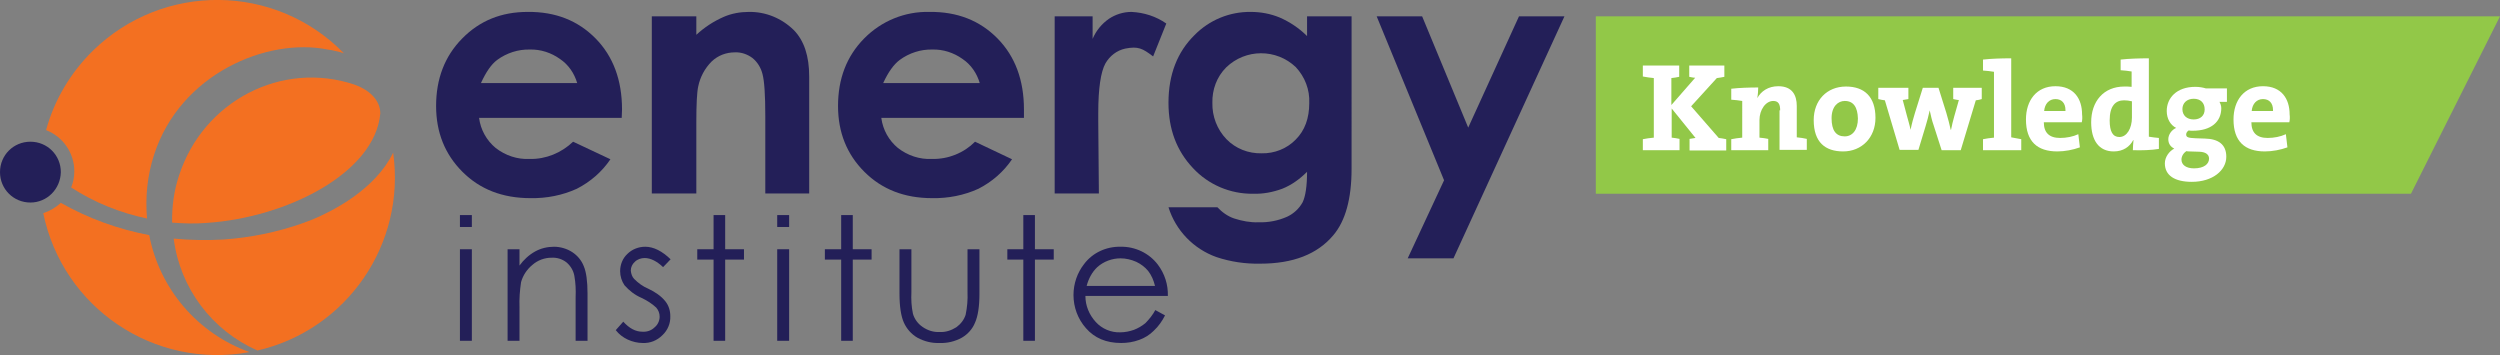 <?xml version="1.0" encoding="utf-8"?>
<!-- Generator: Adobe Illustrator 26.0.2, SVG Export Plug-In . SVG Version: 6.00 Build 0)  -->
<svg version="1.1" id="Layer_1" xmlns="http://www.w3.org/2000/svg" xmlns:xlink="http://www.w3.org/1999/xlink" x="0px" y="0px"
	 viewBox="0 0 797.4 113.3" style="enable-background:new 0 0 797.4 113.3;" xml:space="preserve">
<rect x="0" y="0" width="797.4" height="113.3" fill="#808080" stroke="none"/>
<style type="text/css">
	.st0{fill:none;}
	.st1{fill:#231F58;}
	.st2{fill:#F37021;}
	.st3{fill:#92C848;}
	.st4{fill:#FFFFFF;}
</style>
<g id="_x3C_Group_x3E_">
	<path class="st0" d="M178.6,18.8c-2.8-2-6.2-3.1-9.6-3c-3.7-0.1-7.4,1.1-10.4,3.3c-1.9,1.4-3.6,3.8-5.2,7.3h30.7
		C183.2,23.3,181.3,20.6,178.6,18.8z"/>
	<path class="st0" d="M306.9,18.8c-2.8-2-6.2-3.1-9.6-3c-3.7-0.1-7.4,1.1-10.4,3.3c-1.9,1.4-3.6,3.8-5.2,7.3h30.7
		C311.6,23.3,309.6,20.6,306.9,18.8z"/>
	<path class="st0" d="M362.4,83.4c-1.6-0.7-3.3-1.1-5-1.1c-2.7-0.1-5.4,0.9-7.4,2.8c-1.7,1.6-2.9,3.7-3.4,6h21.8
		c-0.4-1.7-1.1-3.4-2.2-4.8C365.1,85.1,363.9,84.1,362.4,83.4z"/>
	<path class="st0" d="M402.2,17c-4.2-0.1-8.2,1.5-11.1,4.5s-4.5,7.1-4.4,11.3c-0.2,4.3,1.5,8.5,4.5,11.6c3,3,7,4.6,11.2,4.5
		c4.1,0.1,8-1.5,10.9-4.4s4.3-6.8,4.3-11.6c0.2-4.3-1.4-8.4-4.3-11.5C410.4,18.5,406.4,16.8,402.2,17z"/>
	<rect x="146.7" y="79.5" class="st1" width="3.8" height="29.2"/>
	<path class="st1" d="M182.5,80.4c-1.7-1.1-3.8-1.7-5.8-1.7c-2.1,0-4.2,0.5-6,1.5c-2,1.1-3.7,2.7-5,4.5v-5.2h-3.8v29.2h3.8V98
		c-0.1-2.7,0.1-5.4,0.5-8c0.6-2.2,1.9-4.1,3.6-5.5c1.7-1.5,3.9-2.3,6.1-2.3c1.7-0.1,3.4,0.4,4.8,1.5c1.3,1.1,2.2,2.6,2.5,4.3
		c0.4,2.2,0.5,4.5,0.4,6.8v13.9h3.8v-15c0-4-0.4-6.9-1.2-8.8C185.5,83.1,184.2,81.5,182.5,80.4z"/>
	<path class="st1" d="M206.8,92.1c-1.7-0.7-3.2-1.8-4.5-3.1c-0.7-0.7-1-1.7-1.1-2.7c0-1.1,0.5-2.1,1.3-2.8c0.8-0.8,2-1.2,3.1-1.2
		c1.9,0,3.9,1,5.9,2.9l2.4-2.5c-2.7-2.6-5.4-4-8.1-4c-2.1,0-4.2,0.8-5.7,2.3c-1.5,1.4-2.3,3.4-2.3,5.5c0,1.6,0.5,3.2,1.4,4.5
		c1.5,1.7,3.3,3.1,5.4,4c1.7,0.8,3.3,1.8,4.7,3.1c0.7,0.8,1.1,1.8,1.1,2.9c0,1.3-0.6,2.6-1.6,3.4c-1,1-2.4,1.5-3.9,1.4
		c-2.2,0-4.2-1.1-6.1-3.2l-2.4,2.7c1,1.3,2.3,2.3,3.8,3s3.2,1.1,4.8,1.1c2.4,0.1,4.6-0.8,6.3-2.5c1.7-1.6,2.6-3.8,2.5-6.1
		c0-1.7-0.5-3.3-1.5-4.6C210.9,94.4,208.9,93.1,206.8,92.1z"/>
	<polygon class="st1" points="231.3,68.6 227.6,68.6 227.6,79.5 222.4,79.5 222.4,82.8 227.6,82.8 227.6,108.7 231.3,108.7 
		231.3,82.8 237.3,82.8 237.3,79.5 231.3,79.5 	"/>
	<rect x="247.9" y="79.5" class="st1" width="3.8" height="29.2"/>
	<polygon class="st1" points="272,68.6 268.3,68.6 268.3,79.5 263.1,79.5 263.1,82.8 268.3,82.8 268.3,108.7 272,108.7 272,82.8 
		278,82.8 278,79.5 272,79.5 	"/>
	<path class="st1" d="M308.6,93.2c0.1,2.4-0.1,4.8-0.6,7.2c-0.5,1.6-1.6,3-3,4c-1.6,1-3.4,1.6-5.3,1.5c-1.9,0.1-3.8-0.5-5.4-1.6
		c-1.5-1-2.6-2.5-3.1-4.2c-0.5-2.3-0.6-4.6-0.5-6.9V79.5h-3.8v14.1c0,4.2,0.5,7.3,1.4,9.3s2.4,3.7,4.3,4.8c2.2,1.2,4.6,1.8,7.1,1.7
		c2.5,0.1,4.9-0.5,7.1-1.7c1.9-1.1,3.4-2.8,4.2-4.8c0.9-2,1.4-5.1,1.4-9.1V79.5h-3.8L308.6,93.2z"/>
	<polygon class="st1" points="330.1,68.6 326.4,68.6 326.4,79.5 321.3,79.5 321.3,82.8 326.4,82.8 326.4,108.7 330.1,108.7 
		330.1,82.8 336.1,82.8 336.1,79.5 330.1,79.5 	"/>
	<path class="st1" d="M369.3,84.4c-2.8-3.7-7.3-5.8-11.9-5.7c-4.5-0.1-8.9,1.9-11.6,5.5c-2.2,2.8-3.4,6.3-3.4,9.9
		c0,3.9,1.4,7.7,4,10.6c2.7,3.1,6.4,4.7,11.2,4.7c2,0,3.9-0.3,5.8-1c1.7-0.6,3.3-1.6,4.6-2.9c1.5-1.4,2.7-3.1,3.6-4.9l-3.1-1.7
		c-0.8,1.5-1.9,2.9-3.2,4.2c-1.1,0.9-2.3,1.6-3.6,2.1c-1.4,0.5-2.9,0.8-4.4,0.8c-2.9,0.1-5.8-1.1-7.8-3.3c-2.1-2.3-3.3-5.2-3.3-8.3
		h26.3C372.6,90.8,371.5,87.3,369.3,84.4z M346.6,91.2c0.6-2.3,1.7-4.4,3.4-6c2-1.8,4.7-2.8,7.4-2.8c1.7,0,3.4,0.4,5,1.1
		c1.5,0.7,2.8,1.7,3.8,2.9c1.1,1.4,1.8,3.1,2.2,4.8H346.6z"/>
	<path class="st1" d="M169,50.7c-4,0.2-7.8-1.1-10.9-3.5c-2.9-2.4-4.8-5.8-5.3-9.6h45.5l0.1-2.7c0-9.3-2.8-16.9-8.4-22.6
		s-12.8-8.6-21.7-8.5c-8.4,0-15.3,2.8-20.9,8.5s-8.3,12.9-8.3,21.5c0,8.4,2.8,15.4,8.4,21s12.8,8.4,21.7,8.4
		c5.1,0.1,10.2-0.9,14.8-3c4.3-2.2,8-5.4,10.7-9.4l-11.9-5.6C179,48.8,174.1,50.8,169,50.7z M158.6,19.1c3-2.2,6.7-3.4,10.4-3.3
		c3.4-0.1,6.8,1,9.6,3c2.7,1.8,4.6,4.6,5.5,7.7h-30.7C155,23,156.7,20.5,158.6,19.1z"/>
	<path class="st1" d="M238.8,3.8c-2.7,0-5.5,0.5-8,1.6c-3.2,1.4-6.1,3.3-8.7,5.7V5.2h-14.2v56.5h14.2V39.1c0-5.9,0.2-9.7,0.6-11.5
		c0.6-3,2.1-5.8,4.3-8c2-1.9,4.6-2.9,7.4-2.9c2-0.1,4,0.6,5.6,1.8c1.6,1.3,2.7,3.1,3.2,5.1c0.6,2.2,0.9,6.7,0.9,13.4v24.7h14V24.4
		c0-6.5-1.6-11.4-4.9-14.8C249.3,5.8,244.2,3.7,238.8,3.8z"/>
	<path class="st1" d="M311,45.2c-3.6,3.6-8.5,5.6-13.7,5.5c-4,0.2-7.8-1.1-10.9-3.5c-2.9-2.4-4.8-5.8-5.3-9.6h45.5v-2.7
		c0-9.3-2.8-16.9-8.4-22.6s-12.8-8.6-21.7-8.5c-7.9-0.2-15.4,2.9-20.9,8.5c-5.6,5.7-8.3,12.9-8.3,21.5c0,8.4,2.8,15.4,8.4,21
		s12.8,8.4,21.6,8.4c5.1,0.1,10.2-0.9,14.8-3c4.3-2.2,8-5.4,10.7-9.4L311,45.2z M287,19.1c3-2.2,6.7-3.4,10.4-3.3
		c3.4-0.1,6.8,1,9.6,3c2.7,1.8,4.6,4.6,5.5,7.7h-30.8C283.3,23,285.1,20.5,287,19.1L287,19.1z"/>
	<path class="st1" d="M350.3,38.9v-2.8c0-7.9,0.8-13.2,2.3-15.9c1.4-2.4,3.6-4.1,6.3-4.7c4.1-0.8,5.5-0.1,8.9,2.5L372,7.5
		c-3.3-2.3-7.1-3.5-11.1-3.7c-2.6,0-5.1,0.8-7.2,2.2c-2.3,1.6-4.1,3.8-5.2,6.4V5.2h-12.1v56.5h14.1L350.3,38.9z"/>
	<path class="st1" d="M416.9,11.5c-2.5-2.5-5.5-4.5-8.7-5.9c-2.9-1.2-6-1.8-9.2-1.8c-6.8-0.1-13.3,2.6-18,7.4
		c-5.5,5.4-8.3,12.6-8.3,21.6c0,8.4,2.6,15.3,7.8,20.8c4.9,5.3,11.9,8.3,19.2,8.2c3.2,0.1,6.3-0.5,9.3-1.6c3-1.2,5.6-3.1,7.9-5.4
		c0,4.6-0.5,7.8-1.4,9.7c-1.1,2-2.8,3.6-4.9,4.6c-2.9,1.3-6,1.9-9.2,1.8c-2.6,0.1-5.2-0.4-7.7-1.2c-2.1-0.7-3.9-2-5.4-3.6h-15.6
		c2.3,7.4,8,13.3,15.3,15.9c4.5,1.5,9.2,2.2,14,2.1c10.4,0,18.2-3,23.3-9.1c3.8-4.5,5.8-11.5,5.8-21.1V5.2h-14.2L416.9,11.5
		L416.9,11.5z M413.3,44.5c-2.8,2.9-6.8,4.5-10.9,4.4c-4.2,0.1-8.3-1.5-11.2-4.5c-3-3.1-4.6-7.3-4.5-11.6c-0.1-4.2,1.4-8.3,4.4-11.3
		c6.2-6,16-6,22.2-0.1c2.9,3.1,4.5,7.2,4.3,11.5C417.6,37.7,416.2,41.6,413.3,44.5L413.3,44.5z"/>
	<polygon class="st1" points="484.5,5.2 468.3,40.7 453.6,5.2 439.1,5.2 460.6,57.5 449,82.4 463.6,82.4 499,5.2 	"/>
	<path class="st2" d="M47.6,75c-9.9-1.9-19.4-5.3-28.2-10.3c-1.6,1.5-3.5,2.6-5.6,3.3c6.2,30.2,35.4,49.9,65.8,44.3
		C63.1,106.4,50.9,92.2,47.6,75z"/>
	<path class="st2" d="M23.7,54.6c0,1.8-0.3,3.5-1,5.2c7.4,4.8,15.6,8.1,24.2,9.9C46.3,62.9,47,56,49.1,49.5
		c8.3-26,36.2-37.6,55.4-33.7l0,0l1.3,0.2c0.8,0.2,1.7,0.4,2.6,0.6l1.3,0.4C87.8-5.4,52-5.7,29.6,16.2c-7.1,7-12.3,15.7-14.9,25.3
		C20.1,43.6,23.7,48.8,23.7,54.6z"/>
	<path class="st2" d="M57.1,56c-1.6,4.8-2.3,9.9-2.2,15c3.7,0.3,7.3,0.4,11,0.1c25.7-1.7,53.7-16,55.4-34.9c0-4.5-3.9-7.7-8.2-9.2
		C89.9,19.2,64.8,32.2,57.1,56z"/>
	<path class="st2" d="M99.7,70c-1.1,0.4-2.1,0.8-3.2,1.2l0,0c-8.2,2.9-16.7,4.6-25.3,5.2c-5.3,0.3-10.6,0.2-15.8-0.3
		c2,15.8,12.2,29.3,26.7,35.7c28.6-6.6,47.4-34,43.3-63.1C119.6,60.6,105.9,67.4,99.7,70z"/>
	<path class="st1" d="M19.4,54.9c0-5.4-4.3-9.7-9.7-9.7S0,49.5,0,54.9s4.3,9.7,9.7,9.7l0,0C15,64.6,19.3,60.3,19.4,54.9z"/>
	<rect x="146.7" y="68.6" class="st1" width="3.8" height="3.8"/>
	<rect x="247.9" y="68.6" class="st1" width="3.8" height="3.8"/>
</g>
<g>
	<polygon class="st3" points="769,5.2 509,5.2 509,61.8 769,61.8 797.4,5.2 	"/>
	<g>
		<path class="st4" d="M538.9,47.9v-3.6c0.6-0.1,1.3-0.2,1.9-0.3l-7.6-9.4v9.3c0.8,0.1,1.7,0.2,2.5,0.4v3.6H524v-3.5
			c1-0.2,2.3-0.4,3.5-0.5v-19c-1.2-0.1-2.4-0.3-3.5-0.5v-3.5h11.6v3.6c-0.8,0.2-1.7,0.3-2.5,0.4v8.6l7.6-8.7c-0.6,0-1.4-0.2-1.9-0.3
			v-3.6H550v3.6c-0.8,0.2-1.7,0.3-2.4,0.4l-8.2,9l8.8,10.1c0.7,0.1,1.6,0.2,2.4,0.4v3.6H538.9z"/>
		<path class="st4" d="M567.8,35.2c0-1.9-0.5-3-2.2-3c-2.4,0-4.4,2.8-4.4,6.1v5.6c0.9,0.1,2,0.2,2.8,0.4v3.6h-11.8v-3.5
			c1-0.2,2.3-0.4,3.5-0.5V32.2c-1-0.2-2.3-0.3-3.5-0.4v-3.5c2.6-0.3,5.8-0.4,8.6-0.4c0,0.8-0.1,2.4-0.3,3.4l0,0
			c1.2-2.2,3.5-3.8,6.7-3.8c4.5,0,5.9,2.9,5.9,6.3v10c1.2,0.1,2.3,0.3,3.2,0.5v3.5h-8.7V35.2z"/>
		<path class="st4" d="M587.9,48.3c-5.7,0-9.4-2.9-9.4-10c0-6.3,4.2-10.7,10.3-10.7c5.8,0,9.4,3.2,9.4,10
			C598.2,43.9,593.8,48.3,587.9,48.3z M588.4,32.2c-2.1,0-4.2,1.7-4.2,5.5c0,3.9,1.4,5.8,4.2,5.8c2.4,0,4.2-2,4.2-5.7
			C592.5,34.2,591.2,32.2,588.4,32.2z"/>
		<path class="st4" d="M630.2,32l-4.8,15.9h-6.1l-2.6-8.1c-0.5-1.4-0.8-2.8-1.2-4.6h0c-0.4,1.8-0.8,3.4-1.3,5l-2.3,7.6h-6L601.2,32
			c-0.7-0.1-1.4-0.2-2.1-0.4V28h9.6v3.6c-0.6,0.1-1.2,0.2-1.8,0.3l1.3,4.9c0.4,1.5,0.9,3.1,1.2,4.6h0c0.4-2,0.9-3.8,1.4-5.4l2.5-8h5
			l2.5,8c0.6,2,1,3.6,1.4,5.4h0.1c0.3-1.5,0.6-2.8,1-4.2l1.5-5.3c-0.6,0-1.2-0.2-1.8-0.3V28h9.1v3.6C631.6,31.8,630.9,31.9,630.2,32
			z"/>
		<path class="st4" d="M644.7,44.4v3.5h-12.2v-3.5c1-0.2,2.3-0.4,3.5-0.5v-21c-1-0.2-2.3-0.3-3.5-0.4V19c2.7-0.3,5.8-0.4,9-0.4v25.2
			C642.7,44,643.8,44.2,644.7,44.4z"/>
		<path class="st4" d="M664,39h-12.1c0,3.3,1.7,5,5.2,5c2,0,4.1-0.4,5.8-1.2l0.5,4.2c-2.2,0.8-4.8,1.3-7.2,1.3
			c-6.4,0-10-3.2-10-10.2c0-6.1,3.4-10.6,9.4-10.6c5.9,0,8.5,4,8.5,9C664.2,37.3,664.2,38.2,664,39z M658.8,35.1
			c0-2.2-1.2-3.5-3.2-3.5c-2,0-3.4,1.5-3.6,3.8h6.8V35.1z"/>
		<path class="st4" d="M680.3,47.9c0-1,0.1-2.1,0.2-3.2h-0.1c-1.1,2.1-3.2,3.6-6.2,3.6c-4.8,0-7.2-3.6-7.2-9.3
			c0-6.6,3.9-11.4,10.6-11.4c0.8,0,1.5,0,2.3,0.1v-4.9c-1-0.2-2.3-0.3-3.5-0.4V19c2.7-0.3,5.9-0.4,9-0.4v25c1,0.2,2.3,0.3,3.2,0.4
			v3.5C686.2,47.9,683,48,680.3,47.9z M679.9,32.3c-0.8-0.2-1.6-0.3-2.4-0.3c-2.7,0-4.6,1.7-4.6,6.4c0,3.6,1,5.3,3.1,5.3
			c2.4,0,4-2.8,4-6.2V32.3z"/>
		<path class="st4" d="M707.8,32.3c0.4,0.6,0.7,1.4,0.7,2.2c0,4.3-3.2,7.2-9.1,7.2c-0.5,0-0.9,0-1.3-0.1c-0.6,0.4-0.8,0.9-0.8,1.3
			c0,0.9,0.7,1.1,3,1.2l3,0.1c4.3,0.1,6.8,1.9,6.8,5.8c0,4.3-4.3,8-11,8c-5.4,0-8.6-2-8.6-5.9c0-2,1.4-3.9,3-4.7
			c-1.2-0.6-1.9-1.6-1.9-3c0-1.5,1.1-3,2.5-3.6c-1.8-0.9-3-2.9-3-5.4c0-4.1,3.1-7.7,9.1-7.7c1.3,0,2.4,0.2,3.4,0.5h6.7v4.3H707.8z
			 M701.6,48.4l-3.3-0.1c-0.3,0-0.6,0-0.9-0.1c-1,0.6-1.6,1.7-1.6,2.7c0,1.7,1.5,2.8,4,2.8c3.2,0,4.8-1.4,4.8-3.1
			C704.6,49.4,703.7,48.5,701.6,48.4z M699.7,31.5c-2.2,0-3.6,1.4-3.6,3.3c0,2,1.4,3.3,3.6,3.3c2.1,0,3.5-1.2,3.5-3.2
			C703.2,32.8,701.9,31.5,699.7,31.5z"/>
		<path class="st4" d="M730.2,39h-12.1c0,3.3,1.7,5,5.2,5c2,0,4.1-0.4,5.8-1.2l0.5,4.2c-2.2,0.8-4.8,1.3-7.2,1.3
			c-6.4,0-10-3.2-10-10.2c0-6.1,3.4-10.6,9.4-10.6c5.9,0,8.5,4,8.5,9C730.4,37.3,730.4,38.2,730.2,39z M725,35.1
			c0-2.2-1.2-3.5-3.2-3.5c-2,0-3.4,1.5-3.6,3.8h6.8V35.1z"/>
	</g>
</g>
</svg>
